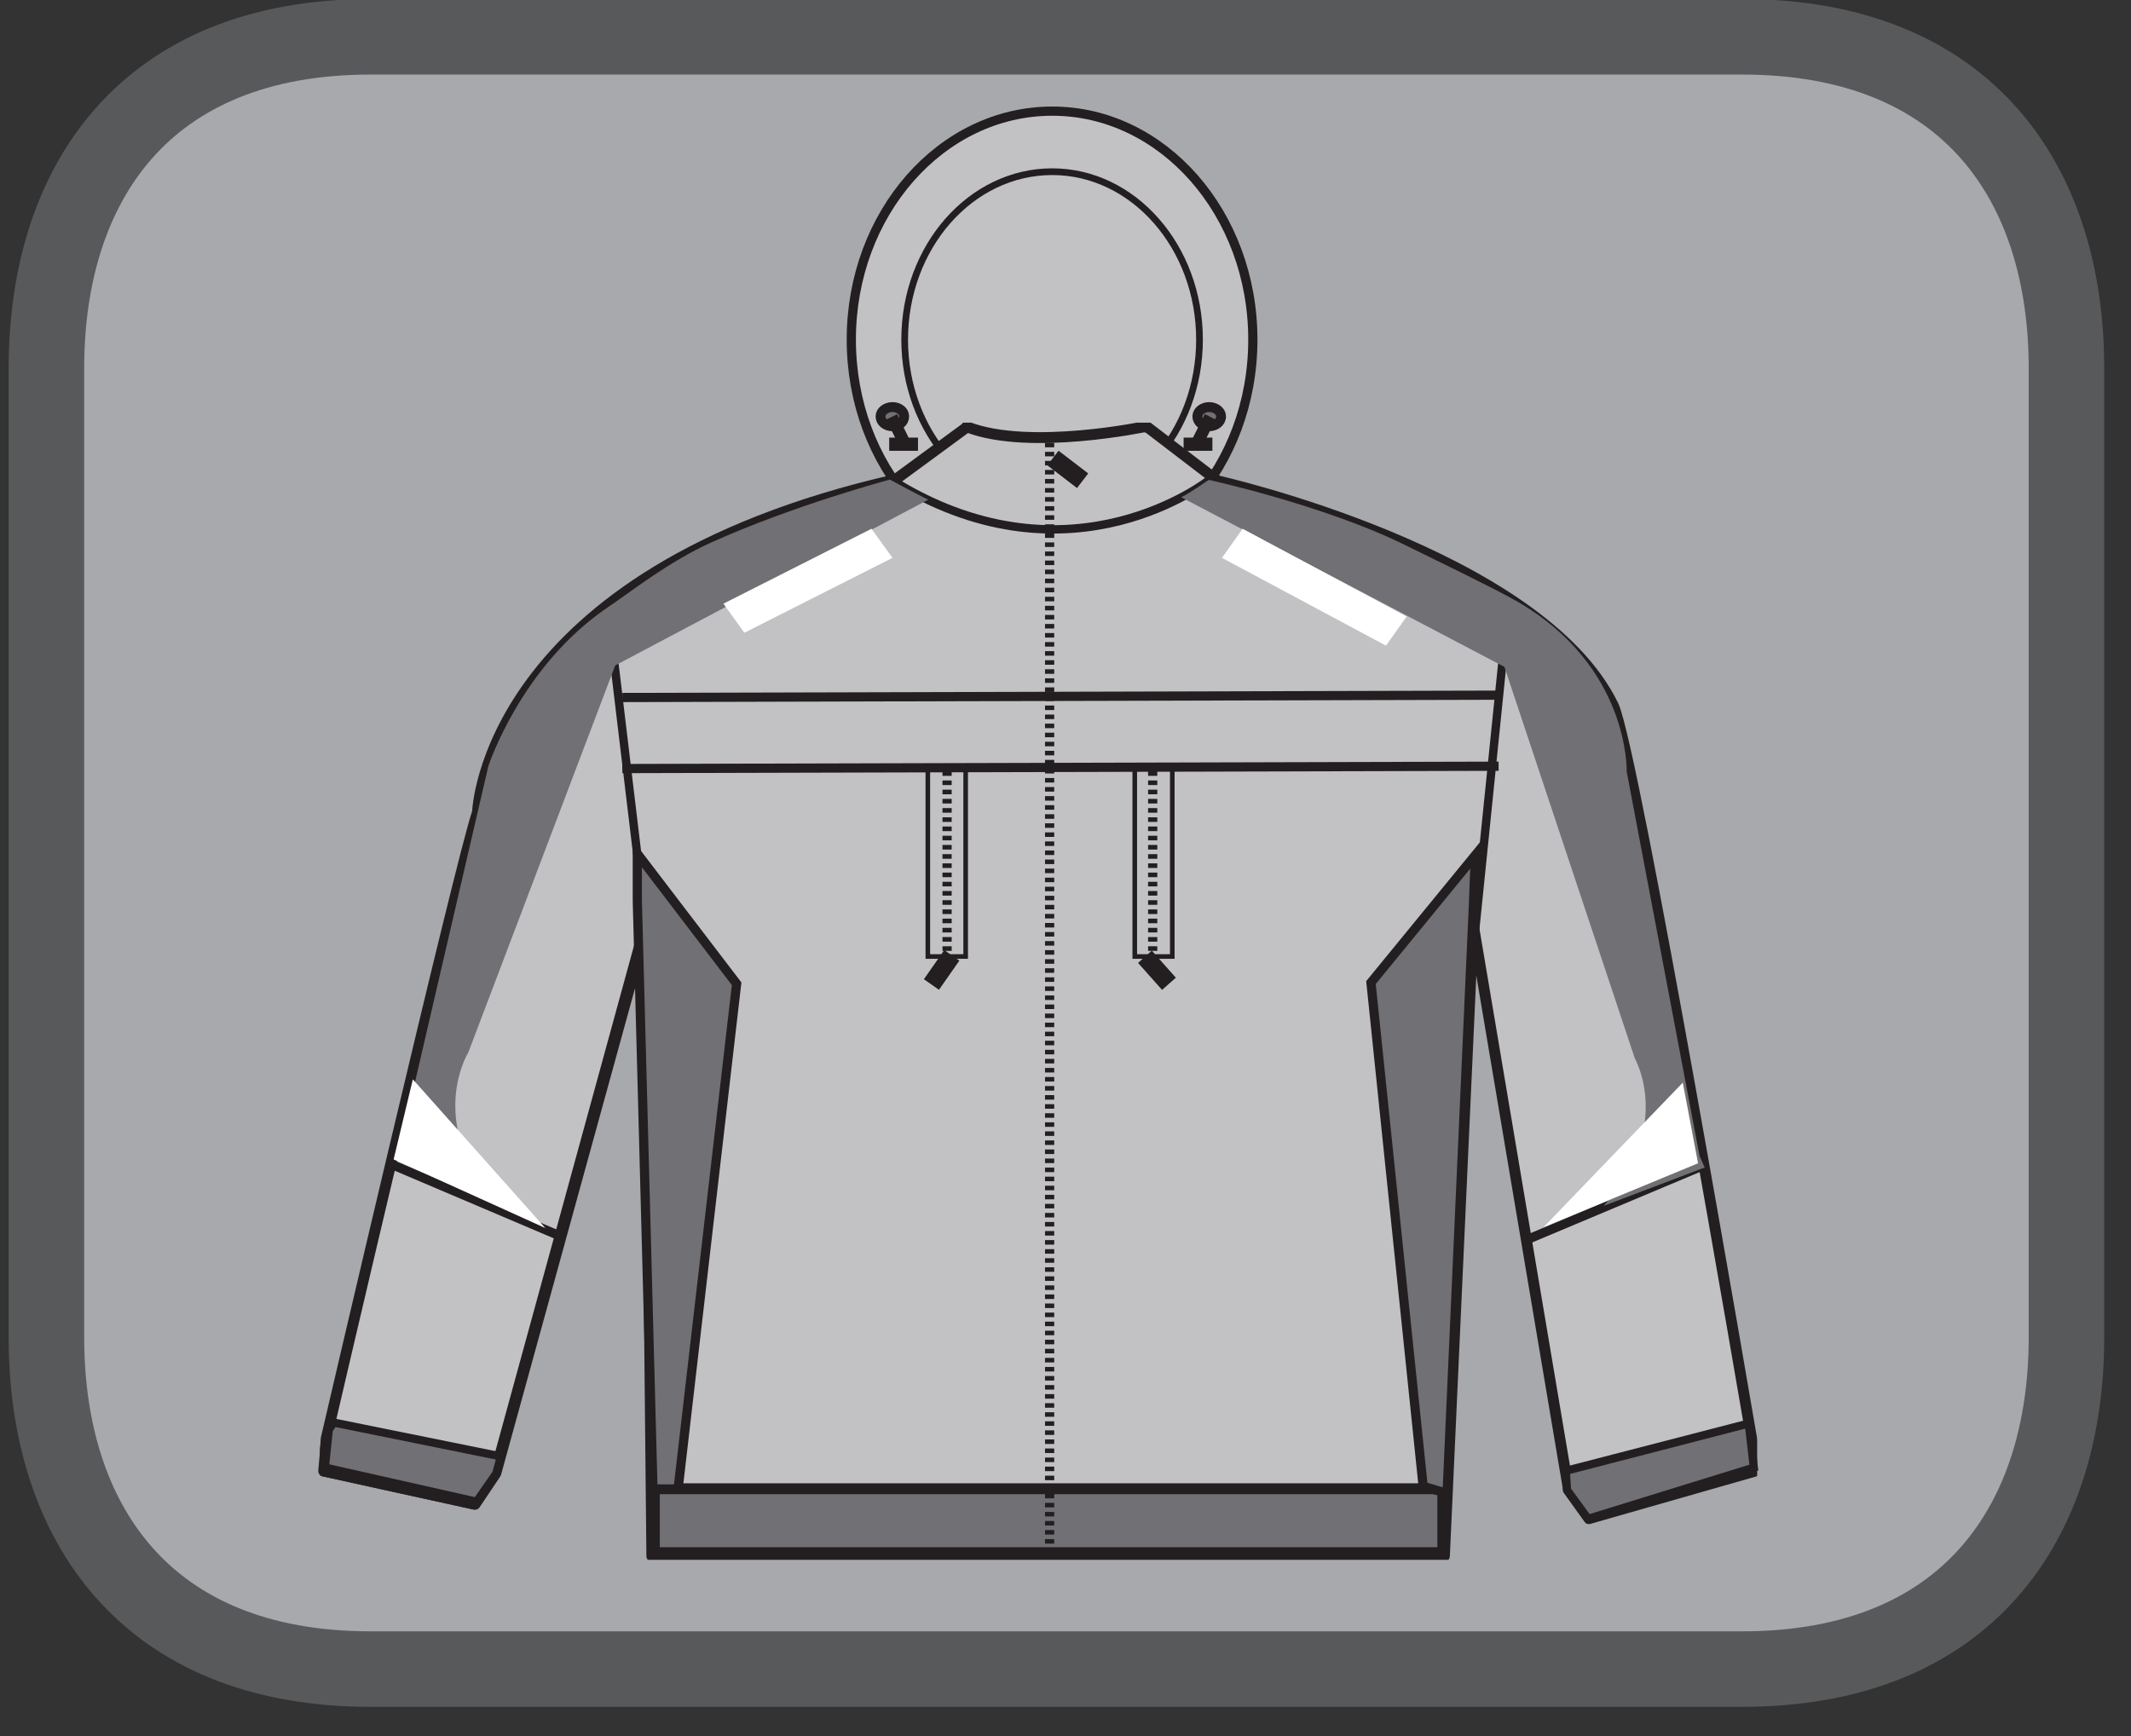 <?xml version="1.0" encoding="UTF-8"?>
<svg xmlns="http://www.w3.org/2000/svg" xmlns:xlink="http://www.w3.org/1999/xlink" width="27.766pt" height="22.625pt" viewBox="0 0 27.766 22.625" version="1.2">
<rect x="0" y="0" width="27.766" height="22.625" fill="#333333" stroke="none"/>
<defs>
<clipPath id="clip1">
  <path d="M 0.109 0 L 27 0 L 27 22 L 0.109 22 Z M 0.109 0 "/>
</clipPath>
<clipPath id="clip2">
  <path d="M 0.109 0 L 27.426 0 L 27.426 22.258 L 0.109 22.258 Z M 0.109 0 "/>
</clipPath>
<clipPath id="clip3">
  <path d="M 13 5.508 L 14 5.508 L 14 20.328 L 13 20.328 Z M 13 5.508 "/>
</clipPath>
<clipPath id="clip4">
  <path d="M 4.168 5.508 L 22.895 5.508 L 22.895 20.328 L 4.168 20.328 Z M 4.168 5.508 "/>
</clipPath>
</defs>
<g id="surface1">
<g clip-path="url(#clip1)" clip-rule="nonzero">
<path style=" stroke:none;fill-rule:nonzero;fill:rgb(65.491%,66.275%,67.451%);fill-opacity:1;" d="M 26.926 17.43 C 26.926 19.812 25.656 21.75 22.699 21.75 L 4.836 21.75 C 1.883 21.75 0.613 19.812 0.613 17.43 L 0.613 4.801 C 0.613 2.414 1.883 0.484 4.836 0.484 L 22.699 0.484 C 25.656 0.484 26.926 2.414 26.926 4.801 Z M 26.926 17.43 "/>
</g>
<g clip-path="url(#clip2)" clip-rule="nonzero">
<path style="fill:none;stroke-width:1;stroke-linecap:butt;stroke-linejoin:miter;stroke:rgb(34.509%,34.901%,35.686%);stroke-opacity:1;stroke-miterlimit:10;" d="M 0 0 C 0 -2.422 -1.29 -4.392 -4.296 -4.392 L -22.456 -4.392 C -25.458 -4.392 -26.748 -2.422 -26.748 0 L -26.748 12.838 C -26.748 15.265 -25.458 17.226 -22.456 17.226 L -4.296 17.226 C -1.29 17.226 0 15.265 0 12.838 Z M 0 0 " transform="matrix(0.984,0,0,-0.984,26.925,17.43)"/>
</g>
<path style=" stroke:none;fill-rule:nonzero;fill:rgb(76.079%,76.079%,77.255%);fill-opacity:1;" d="M 16.324 4.426 C 16.324 6.07 15.152 7.402 13.711 7.402 C 12.266 7.402 11.094 6.07 11.094 4.426 C 11.094 2.781 12.266 1.449 13.711 1.449 C 15.152 1.449 16.324 2.781 16.324 4.426 "/>
<path style="fill:none;stroke-width:0.122;stroke-linecap:butt;stroke-linejoin:miter;stroke:rgb(13.725%,12.157%,12.549%);stroke-opacity:1;stroke-miterlimit:10;" d="M 0 -0 C 0 -1.672 -1.191 -3.026 -2.656 -3.026 C -4.125 -3.026 -5.317 -1.672 -5.317 -0 C -5.317 1.672 -4.125 3.026 -2.656 3.026 C -1.191 3.026 0 1.672 0 -0 Z M 0 -0 " transform="matrix(0.984,0,0,-0.984,16.324,4.426)"/>
<path style=" stroke:none;fill-rule:nonzero;fill:rgb(76.079%,76.079%,77.255%);fill-opacity:1;" d="M 15.629 4.426 C 15.629 5.633 14.77 6.609 13.711 6.609 C 12.648 6.609 11.789 5.633 11.789 4.426 C 11.789 3.219 12.648 2.238 13.711 2.238 C 14.77 2.238 15.629 3.219 15.629 4.426 "/>
<path style="fill:none;stroke-width:0.089;stroke-linecap:butt;stroke-linejoin:miter;stroke:rgb(13.725%,12.157%,12.549%);stroke-opacity:1;stroke-miterlimit:10;" d="M -0.001 -0 C -0.001 -1.227 -0.875 -2.22 -1.951 -2.22 C -3.031 -2.22 -3.905 -1.227 -3.905 -0 C -3.905 1.227 -3.031 2.224 -1.951 2.224 C -0.875 2.224 -0.001 1.227 -0.001 -0 Z M -0.001 -0 " transform="matrix(0.984,0,0,-0.984,15.63,4.426)"/>
<path style=" stroke:none;fill-rule:nonzero;fill:rgb(65.491%,66.275%,67.451%);fill-opacity:1;" d="M 13.477 7.859 L 13.496 7.836 L 13.836 7.711 M 13.805 7.996 C 15.457 7.219 15.863 6.27 15.863 6.27 L 14.949 5.566 C 14.949 5.566 14.949 5.57 14.945 5.574 L 14.934 5.559 C 14.934 5.559 13.418 5.883 12.605 5.566 C 12.602 5.566 12.598 5.566 12.598 5.562 L 12.598 5.57 L 11.672 6.254 C 11.672 6.254 12.508 7.793 13.387 7.941 Z M 13.523 7.793 L 13.805 7.555 C 13.805 7.555 12.953 7.355 12.695 6.27 L 14.648 6.328 C 14.238 7.176 13.727 7.633 13.523 7.793 "/>
<path style=" stroke:none;fill-rule:nonzero;fill:rgb(76.079%,76.079%,77.255%);fill-opacity:1;" d="M 15.883 6.242 C 15.883 6.242 20.066 7.188 21.027 9.172 C 21.297 9.738 22.828 18.711 22.828 18.711 L 22.867 19.145 L 20.715 19.766 L 20.445 19.391 L 19.211 12.02 C 19.242 12.008 19.211 12.02 19.211 12.02 L 18.875 20.281 L 8.559 20.281 L 8.438 12.02 C 8.441 11.922 8.438 12.02 8.438 12.02 L 6.477 19.176 L 6.211 19.578 L 4.246 19.145 L 4.285 18.711 C 4.285 18.711 6.043 11.141 6.254 10.562 C 6.254 10.562 6.344 7.453 11.688 6.227 L 12.617 5.547 L 12.617 5.539 C 12.617 5.539 12.617 5.539 12.621 5.539 L 12.625 5.539 C 13.438 5.855 14.953 5.535 14.953 5.535 L 14.965 5.551 C 14.969 5.547 14.969 5.539 14.969 5.539 Z M 15.883 6.242 "/>
<path style="fill:none;stroke-width:0.144;stroke-linecap:round;stroke-linejoin:round;stroke:rgb(13.725%,12.157%,12.549%);stroke-opacity:1;stroke-miterlimit:10;" d="M -0.001 -0.001 L -2.003 -7.272 L -2.277 -7.681 L -4.282 -7.241 L -4.243 -6.8 " transform="matrix(0.984,0,0,-0.984,8.431,12.045)"/>
<path style=" stroke:none;fill-rule:nonzero;fill:rgb(44.313%,43.921%,45.49%);fill-opacity:1;" d="M 8.535 19.402 L 18.785 19.402 L 18.785 20.234 L 8.535 20.234 Z M 8.535 19.402 "/>
<path style="fill:none;stroke-width:0.144;stroke-linecap:round;stroke-linejoin:round;stroke:rgb(13.725%,12.157%,12.549%);stroke-opacity:1;stroke-miterlimit:10;" d="M 8.552 2.901 L 18.992 2.901 L 18.992 2.055 L 8.552 2.055 Z M 8.552 2.901 " transform="matrix(0.984,0,0,-0.984,0.111,22.256)"/>
<path style="fill:none;stroke-width:0.244;stroke-linecap:butt;stroke-linejoin:miter;stroke:rgb(13.725%,12.157%,12.549%);stroke-opacity:1;stroke-miterlimit:10;" d="M 0.001 0.001 L -0.392 0.302 M -2.001 -6.671 L -1.731 -6.285 " transform="matrix(0.984,0,0,-0.984,14.105,6.266)"/>
<path style=" stroke:none;fill-rule:nonzero;fill:rgb(76.079%,76.079%,77.255%);fill-opacity:1;" d="M 12.09 11.496 L 12.574 11.496 L 12.574 9.027 L 12.09 9.027 Z M 12.09 11.496 "/>
<path style="fill:none;stroke-width:0.061;stroke-linecap:butt;stroke-linejoin:miter;stroke:rgb(13.725%,12.157%,12.549%);stroke-opacity:1;stroke-miterlimit:10;" d="M 12.674 9.95 L 12.173 9.95 L 12.173 12.459 L 12.674 12.459 Z M 12.674 9.95 " transform="matrix(0.984,0,0,-0.984,0.111,22.256)"/>
<path style="fill:none;stroke-width:0.122;stroke-linecap:butt;stroke-linejoin:miter;stroke:rgb(13.725%,12.157%,12.549%);stroke-opacity:1;stroke-dasharray:0.061,0.061;stroke-miterlimit:10;" d="M -0 -0.001 L -0 -2.566 " transform="matrix(0.984,0,0,-0.984,12.34,10.05)"/>
<path style="fill:none;stroke-width:0.244;stroke-linecap:butt;stroke-linejoin:miter;stroke:rgb(13.725%,12.157%,12.549%);stroke-opacity:1;stroke-miterlimit:10;" d="M -0 0.001 L -0.318 0.359 " transform="matrix(0.984,0,0,-0.984,15.231,12.822)"/>
<path style="fill:none;stroke-width:0.061;stroke-linecap:butt;stroke-linejoin:miter;stroke:rgb(13.725%,12.157%,12.549%);stroke-opacity:1;stroke-miterlimit:10;" d="M 14.913 9.95 L 15.41 9.95 L 15.41 12.459 L 14.913 12.459 Z M 14.913 9.95 " transform="matrix(0.984,0,0,-0.984,0.111,22.256)"/>
<path style="fill:none;stroke-width:0.122;stroke-linecap:butt;stroke-linejoin:miter;stroke:rgb(13.725%,12.157%,12.549%);stroke-opacity:1;stroke-dasharray:0.061,0.061;stroke-miterlimit:10;" d="M -0.002 -0.001 L -0.002 -2.566 " transform="matrix(0.984,0,0,-0.984,15.021,10.05)"/>
<path style=" stroke:none;fill-rule:nonzero;fill:rgb(76.079%,76.079%,77.255%);fill-opacity:1;" d="M 16.43 9.121 L 16.926 9.82 L 18.156 9.707 L 18.176 9.039 L 16.387 9.051 Z M 16.43 9.121 "/>
<path style="fill:none;stroke-width:0.111;stroke-linecap:round;stroke-linejoin:round;stroke:rgb(13.725%,12.157%,12.549%);stroke-opacity:1;stroke-miterlimit:10;" d="M 0.001 -0.001 C 0.001 -0.001 -1.81 -1.443 -4.129 -0.049 " transform="matrix(0.984,0,0,-0.984,15.757,6.253)"/>
<g clip-path="url(#clip3)" clip-rule="nonzero">
<path style="fill:none;stroke-width:0.122;stroke-linecap:butt;stroke-linejoin:miter;stroke:rgb(13.725%,12.157%,12.549%);stroke-opacity:1;stroke-dasharray:0.06,0.06;stroke-miterlimit:10;" d="M -0 0.001 L -0 -14.775 " transform="matrix(0.984,0,0,-0.984,13.676,5.771)"/>
</g>
<path style="fill:none;stroke-width:0.111;stroke-linecap:round;stroke-linejoin:round;stroke:rgb(13.725%,12.157%,12.549%);stroke-opacity:1;stroke-miterlimit:10;" d="M -0.001 -0.001 L 0.472 4.645 M -11.449 4.419 L -10.945 0.213 " transform="matrix(0.984,0,0,-0.984,19.196,12.37)"/>
<path style="fill:none;stroke-width:0.122;stroke-linecap:butt;stroke-linejoin:miter;stroke:rgb(13.725%,12.157%,12.549%);stroke-opacity:1;stroke-miterlimit:10;" d="M -0.001 -0 L 11.602 0.031 M -0.001 -0.941 L 11.602 -0.91 " transform="matrix(0.984,0,0,-0.984,8.11,9.09)"/>
<g clip-path="url(#clip4)" clip-rule="nonzero">
<path style="fill:none;stroke-width:0.144;stroke-linecap:round;stroke-linejoin:round;stroke:rgb(13.725%,12.157%,12.549%);stroke-opacity:1;stroke-miterlimit:10;" d="M -0.001 -0.001 L -0.382 -8.368 L -10.877 -8.368 L -10.961 -0.001 C -10.957 0.102 -10.961 -0.001 -10.961 -0.001 L -12.954 -7.272 L -13.228 -7.681 L -15.226 -7.241 L -15.186 -6.8 C -15.186 -6.8 -13.395 0.892 -13.185 1.484 C -13.185 1.484 -13.093 4.645 -7.653 5.888 L -6.708 6.582 L -6.708 6.59 C -6.708 6.586 -6.704 6.586 -6.704 6.586 L -6.7 6.586 C -5.874 6.265 -4.329 6.594 -4.329 6.594 L -4.317 6.578 C -4.317 6.582 -4.317 6.586 -4.317 6.586 L -3.384 5.872 M -3.384 5.872 C -3.384 5.872 0.877 4.915 1.854 2.897 C 2.128 2.322 3.684 -6.8 3.684 -6.8 L 3.724 -7.245 L 1.532 -7.872 L 1.262 -7.495 L -0.001 -0.001 " transform="matrix(0.984,0,0,-0.984,19.196,12.045)"/>
</g>
<path style=" stroke:none;fill-rule:nonzero;fill:rgb(44.313%,43.921%,45.49%);fill-opacity:1;" d="M 6.52 18.98 L 6.461 19.203 L 6.207 19.566 L 4.238 19.125 L 4.293 18.633 L 4.355 18.539 Z M 6.52 18.98 "/>
<path style="fill:none;stroke-width:0.108;stroke-linecap:butt;stroke-linejoin:miter;stroke:rgb(13.725%,12.157%,12.549%);stroke-opacity:1;stroke-miterlimit:10;" d="M 0 -0.001 L -0.063 -0.228 L -0.322 -0.601 L -2.331 -0.148 L -2.279 0.352 L -2.216 0.448 Z M 0 -0.001 " transform="matrix(0.984,0,0,-0.984,6.527,18.979)"/>
<path style=" stroke:none;fill-rule:nonzero;fill:rgb(44.313%,43.921%,45.49%);fill-opacity:1;" d="M 22.777 18.551 L 22.848 19.125 L 20.695 19.789 L 20.426 19.418 L 20.406 19.168 Z M 22.777 18.551 "/>
<path style="fill:none;stroke-width:0.108;stroke-linecap:butt;stroke-linejoin:miter;stroke:rgb(13.725%,12.157%,12.549%);stroke-opacity:1;stroke-miterlimit:10;" d="M -0.002 -0.002 L 0.066 -0.586 L -2.13 -1.265 L -2.408 -0.883 L -2.424 -0.629 Z M -0.002 -0.002 " transform="matrix(0.984,0,0,-0.984,22.787,18.549)"/>
<path style=" stroke:none;fill-rule:nonzero;fill:rgb(44.313%,43.921%,45.49%);fill-opacity:1;" d="M 8.312 11.145 L 9.59 12.836 L 8.84 19.402 L 8.516 19.402 L 8.312 11.762 Z M 8.312 11.145 "/>
<path style="fill:none;stroke-width:0.122;stroke-linecap:butt;stroke-linejoin:miter;stroke:rgb(13.725%,12.157%,12.549%);stroke-opacity:1;stroke-miterlimit:10;" d="M 0 -0.001 L 1.315 -1.724 L 0.54 -8.415 L 0.207 -8.415 L 0 -0.628 Z M 0 -0.001 " transform="matrix(0.984,0,0,-0.984,8.304,11.124)"/>
<path style=" stroke:none;fill-rule:nonzero;fill:rgb(44.313%,43.921%,45.49%);fill-opacity:1;" d="M 19.211 11.168 L 17.871 12.82 L 18.539 19.367 L 18.852 19.461 L 19.188 11.781 Z M 19.211 11.168 "/>
<path style="fill:none;stroke-width:0.122;stroke-linecap:butt;stroke-linejoin:miter;stroke:rgb(13.725%,12.157%,12.549%);stroke-opacity:1;stroke-miterlimit:10;" d="M 0.002 0.001 L -1.38 -1.687 L -0.689 -8.358 L -0.372 -8.453 L -0.022 -0.627 Z M 0.002 0.001 " transform="matrix(0.984,0,0,-0.984,19.221,11.145)"/>
<path style="fill:none;stroke-width:0.122;stroke-linecap:butt;stroke-linejoin:miter;stroke:rgb(13.725%,12.157%,12.549%);stroke-opacity:1;stroke-miterlimit:10;" d="M 0 0 L 2.232 -0.949 " transform="matrix(0.984,0,0,-0.984,5.125,15.184)"/>
<path style="fill:none;stroke-width:0.122;stroke-linecap:butt;stroke-linejoin:miter;stroke:rgb(13.725%,12.157%,12.549%);stroke-opacity:1;stroke-miterlimit:10;" d="M 0 0 L -2.37 -0.996 " transform="matrix(0.984,0,0,-0.984,22.207,15.184)"/>
<path style=" stroke:none;fill-rule:nonzero;fill:rgb(44.313%,43.921%,45.49%);fill-opacity:1;" d="M 5.207 14.965 L 6.363 9.984 C 6.363 9.984 6.789 8.676 7.926 7.91 C 8.211 7.719 8.711 7.32 9.266 7.07 C 10.348 6.582 11.594 6.25 11.594 6.25 C 11.594 6.25 12 6.469 12.094 6.512 L 8.016 8.672 L 6.102 13.715 C 6.102 13.715 5.555 14.59 6.426 15.652 L 5.129 15.109 Z M 5.207 14.965 "/>
<path style=" stroke:none;fill-rule:nonzero;fill:rgb(100%,100%,100%);fill-opacity:1;" d="M 5.379 14.066 L 7.105 16.004 L 5.129 15.109 Z M 5.379 14.066 "/>
<path style=" stroke:none;fill-rule:nonzero;fill:rgb(44.313%,43.921%,45.49%);fill-opacity:1;" d="M 22.145 15.066 L 21.195 10.055 C 21.195 10.055 21.238 8.676 19.75 7.828 C 19.445 7.656 18.836 7.363 18.289 7.094 C 17.234 6.578 15.75 6.254 15.75 6.254 C 15.75 6.254 15.484 6.438 15.391 6.48 L 19.602 8.691 L 21.301 13.793 C 21.301 13.793 21.812 14.68 20.895 15.715 L 22.211 15.215 Z M 22.145 15.066 "/>
<path style=" stroke:none;fill-rule:nonzero;fill:rgb(100%,100%,100%);fill-opacity:1;" d="M 21.926 14.109 L 20.113 15.992 L 22.125 15.16 Z M 21.926 14.109 "/>
<path style=" stroke:none;fill-rule:nonzero;fill:rgb(100%,100%,100%);fill-opacity:1;" d="M 11.629 7.27 L 9.699 8.246 L 9.426 7.867 L 11.355 6.891 Z M 11.629 7.27 "/>
<path style=" stroke:none;fill-rule:nonzero;fill:rgb(100%,100%,100%);fill-opacity:1;" d="M 15.922 7.27 L 18.059 8.414 L 18.328 8.035 L 16.191 6.891 Z M 15.922 7.27 "/>
<path style=" stroke:none;fill-rule:nonzero;fill:rgb(44.313%,43.921%,45.49%);fill-opacity:1;" d="M 11.781 5.426 C 11.781 5.5 11.715 5.555 11.629 5.555 C 11.543 5.555 11.473 5.5 11.473 5.426 C 11.473 5.359 11.543 5.305 11.629 5.305 C 11.715 5.305 11.781 5.359 11.781 5.426 "/>
<path style="fill:none;stroke-width:0.131;stroke-linecap:butt;stroke-linejoin:miter;stroke:rgb(13.725%,12.157%,12.549%);stroke-opacity:1;stroke-miterlimit:10;" d="M -0.002 0.002 C -0.002 -0.074 -0.069 -0.129 -0.156 -0.129 C -0.244 -0.129 -0.315 -0.074 -0.315 0.002 C -0.315 0.069 -0.244 0.125 -0.156 0.125 C -0.069 0.125 -0.002 0.069 -0.002 0.002 Z M -0.002 0.002 " transform="matrix(0.984,0,0,-0.984,11.783,5.428)"/>
<path style=" stroke:none;fill-rule:nonzero;fill:rgb(13.725%,12.157%,12.549%);fill-opacity:1;" d="M 11.586 5.875 L 11.961 5.875 L 11.961 5.703 L 11.586 5.703 Z M 11.586 5.875 "/>
<path style="fill:none;stroke-width:0.161;stroke-linecap:butt;stroke-linejoin:miter;stroke:rgb(13.725%,12.157%,12.549%);stroke-opacity:1;stroke-miterlimit:10;" d="M 0.002 0.002 L 0.176 -0.352 " transform="matrix(0.984,0,0,-0.984,11.616,5.435)"/>
<path style=" stroke:none;fill-rule:nonzero;fill:rgb(44.313%,43.921%,45.49%);fill-opacity:1;" d="M 15.602 5.426 C 15.602 5.5 15.672 5.555 15.754 5.555 C 15.84 5.555 15.91 5.5 15.91 5.426 C 15.91 5.359 15.84 5.305 15.754 5.305 C 15.672 5.305 15.602 5.359 15.602 5.426 "/>
<path style="fill:none;stroke-width:0.131;stroke-linecap:butt;stroke-linejoin:miter;stroke:rgb(13.725%,12.157%,12.549%);stroke-opacity:1;stroke-miterlimit:10;" d="M 0 0.002 C 0 -0.074 0.072 -0.129 0.155 -0.129 C 0.242 -0.129 0.314 -0.074 0.314 0.002 C 0.314 0.069 0.242 0.125 0.155 0.125 C 0.072 0.125 0 0.069 0 0.002 Z M 0 0.002 " transform="matrix(0.984,0,0,-0.984,15.601,5.428)"/>
<path style=" stroke:none;fill-rule:nonzero;fill:rgb(13.725%,12.157%,12.549%);fill-opacity:1;" d="M 15.422 5.875 L 15.797 5.875 L 15.797 5.703 L 15.422 5.703 Z M 15.422 5.875 "/>
<path style="fill:none;stroke-width:0.161;stroke-linecap:butt;stroke-linejoin:miter;stroke:rgb(13.725%,12.157%,12.549%);stroke-opacity:1;stroke-miterlimit:10;" d="M -0.001 0.002 L -0.18 -0.352 " transform="matrix(0.984,0,0,-0.984,15.77,5.435)"/>
</g>
</svg>
